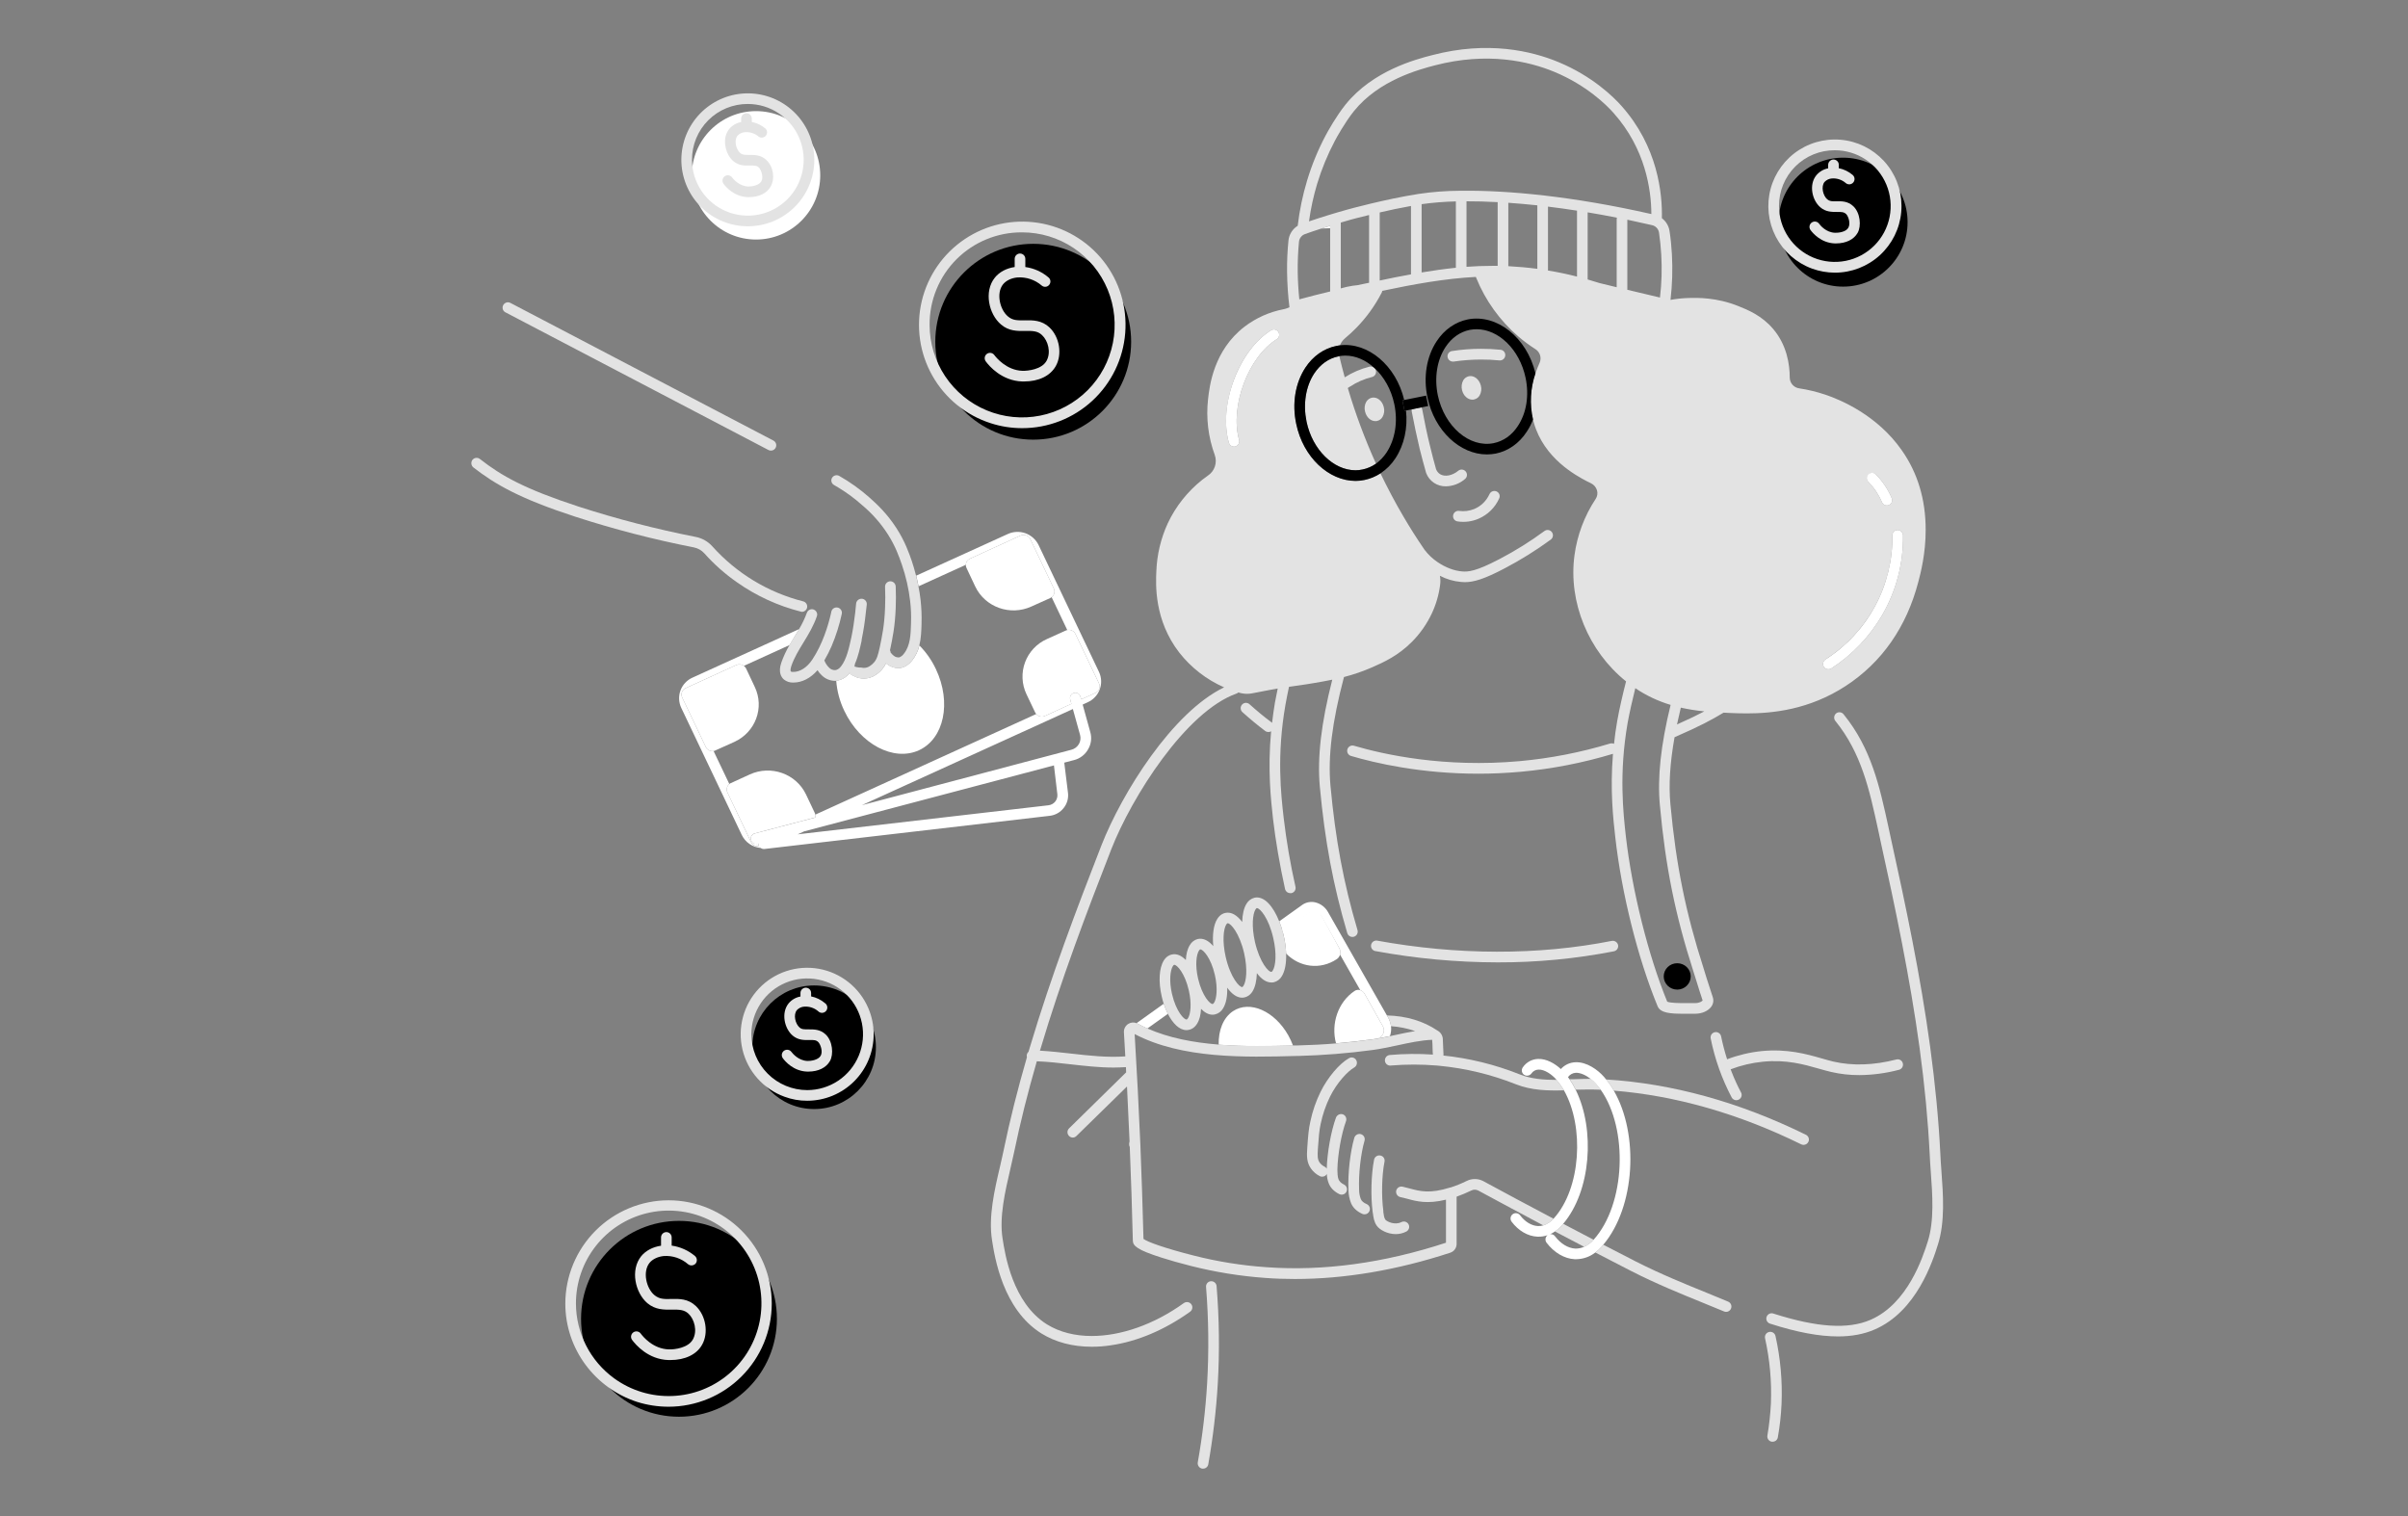 <svg width="270" height="170" viewBox="0 0 270 170" fill="none" xmlns="http://www.w3.org/2000/svg">
<rect x="0" y="0" width="270" height="170" fill="#808080" stroke="none"/>
<g clip-path="url(#clip0_2121_1997)">
<path d="M84.77 26.86C88.747 26.86 91.97 23.636 91.97 19.66C91.97 15.684 88.747 12.46 84.77 12.46C80.794 12.46 77.57 15.684 77.57 19.66C77.57 23.636 80.794 26.86 84.77 26.86Z" fill="white"/>
<path d="M206.66 32.14C210.653 32.14 213.89 28.903 213.89 24.91C213.89 20.917 210.653 17.68 206.66 17.68C202.667 17.68 199.43 20.917 199.43 24.91C199.43 28.903 202.667 32.14 206.66 32.14Z" fill="black"/>
<path d="M115.851 49.3C121.915 49.3 126.831 44.384 126.831 38.32C126.831 32.256 121.915 27.34 115.851 27.34C109.787 27.34 104.871 32.256 104.871 38.32C104.871 44.384 109.787 49.3 115.851 49.3Z" fill="black"/>
<path d="M76.132 158.86C82.196 158.86 87.112 153.944 87.112 147.88C87.112 141.816 82.196 136.9 76.132 136.9C70.068 136.9 65.152 141.816 65.152 147.88C65.152 153.944 70.068 158.86 76.132 158.86Z" fill="black"/>
<path d="M91.282 124.36C95.109 124.36 98.212 121.257 98.212 117.43C98.212 113.603 95.109 110.5 91.282 110.5C87.454 110.5 84.352 113.603 84.352 117.43C84.352 121.257 87.454 124.36 91.282 124.36Z" fill="black"/>
<path d="M128.646 115.33L130.948 113.685C130.769 113.317 130.614 112.939 130.483 112.552L127.43 114.735L127.573 114.794C127.923 114.985 128.28 115.164 128.646 115.33Z" fill="white"/>
<path d="M143.863 104.478L146.737 102.427C146.833 102.354 146.952 102.32 147.071 102.331C147.255 102.239 147.468 102.222 147.664 102.284C147.86 102.347 148.024 102.484 148.121 102.665L150.172 106.327C150.233 106.434 150.271 106.553 150.286 106.676C150.3 106.799 150.29 106.923 150.255 107.042L152.521 111.025C152.724 111.092 152.894 111.232 152.998 111.419L155.05 115.068C155.164 115.267 155.2 115.502 155.152 115.727C155.103 115.951 154.973 116.15 154.787 116.285L154.573 116.428L155.848 116.177C155.973 115.817 156.014 115.434 155.968 115.056C155.917 114.718 155.807 114.391 155.646 114.09L155.503 113.852L148.919 102.296C148.771 102.022 148.567 101.781 148.321 101.59C148.075 101.399 147.791 101.261 147.488 101.186C147.245 101.128 146.993 101.12 146.747 101.163C146.501 101.206 146.266 101.299 146.057 101.437L143.434 103.309C143.59 103.694 143.721 104.089 143.827 104.49L143.863 104.478Z" fill="white"/>
<path d="M138.244 113.388C137.147 114.127 136.61 115.546 136.646 117.144C139.484 117.37 142.37 117.299 144.982 117.24C144.834 116.85 144.659 116.471 144.458 116.106C142.907 113.352 140.128 112.135 138.244 113.388Z" fill="white"/>
<path d="M126.652 127.984C126.588 128.192 126.596 128.415 126.676 128.617V128.485C126.664 128.319 126.652 128.152 126.652 127.984Z" fill="white"/>
<path d="M155.049 115.068L152.998 111.419C152.894 111.232 152.724 111.092 152.521 111.025C152.413 110.991 152.299 110.982 152.188 110.998C152.076 111.015 151.97 111.057 151.877 111.121C150.016 112.373 149.217 114.806 149.802 116.988C151.129 116.877 152.441 116.734 153.737 116.559C154.011 116.523 154.298 116.487 154.572 116.428L154.786 116.284C154.973 116.15 155.103 115.951 155.151 115.727C155.2 115.502 155.163 115.267 155.049 115.068Z" fill="white"/>
<path d="M149.897 107.543C150.072 107.424 150.199 107.246 150.255 107.042C150.289 106.924 150.3 106.799 150.285 106.676C150.271 106.553 150.232 106.435 150.171 106.327L148.075 102.478C147.978 102.296 147.814 102.159 147.618 102.097C147.422 102.034 147.209 102.051 147.025 102.143L146.953 102.191L143.817 104.29H143.781L143.934 104.908C144.09 105.569 144.182 106.244 144.208 106.924C145.723 108.474 148.048 108.784 149.897 107.543Z" fill="white"/>
<path d="M149.146 25.314L148.168 25.625L149.146 25.589V25.314Z" fill="white"/>
<path d="M147.357 41.88C146.403 43.334 146.093 45.314 146.498 47.282C147.166 50.454 149.527 52.732 151.984 52.732C152.245 52.734 152.505 52.706 152.759 52.648C153.308 52.538 153.828 52.315 154.286 51.993C153.039 49.242 151.983 46.409 151.125 43.513C151.202 43.448 151.286 43.392 151.376 43.346C152.133 42.852 152.967 42.489 153.844 42.273C153.921 42.254 153.992 42.219 154.055 42.172C154.117 42.125 154.17 42.066 154.21 41.998C154.25 41.931 154.276 41.856 154.287 41.778C154.298 41.701 154.294 41.621 154.274 41.545C154.253 41.446 154.203 41.355 154.131 41.283L154.071 41.236C154 41.175 153.915 41.133 153.823 41.112C153.732 41.091 153.637 41.093 153.546 41.116C152.567 41.365 151.633 41.768 150.78 42.309C150.565 41.522 150.362 40.735 150.171 39.935L150.076 39.959C148.991 40.174 148.048 40.842 147.357 41.88Z" fill="#E3E3E3"/>
<path d="M166.044 43.24C165.865 42.524 165.269 42.059 164.684 42.19C164.431 42.252 164.213 42.41 164.076 42.631C163.89 42.97 163.838 43.366 163.933 43.74C164.088 44.385 164.577 44.814 165.09 44.814C165.158 44.818 165.227 44.81 165.293 44.79C165.419 44.762 165.538 44.709 165.643 44.633C165.747 44.557 165.835 44.46 165.901 44.349C165.997 44.182 166.058 43.999 166.083 43.808C166.108 43.618 166.094 43.425 166.044 43.24Z" fill="#E3E3E3"/>
<path d="M153.799 44.599C153.551 44.664 153.337 44.822 153.202 45.04C153.106 45.206 153.044 45.39 153.02 45.58C152.995 45.771 153.008 45.964 153.059 46.149C153.214 46.793 153.691 47.222 154.216 47.222C154.284 47.226 154.353 47.218 154.418 47.199C154.543 47.17 154.66 47.116 154.763 47.04C154.865 46.964 154.951 46.868 155.015 46.757C155.111 46.591 155.173 46.407 155.197 46.217C155.222 46.027 155.209 45.833 155.158 45.648C154.991 44.921 154.383 44.468 153.799 44.599Z" fill="#E3E3E3"/>
<path d="M158.293 46.149C158.556 47.532 158.854 48.927 159.176 50.299C159.403 51.193 159.641 52.1 159.892 52.982C159.894 53.008 159.902 53.032 159.915 53.054C160.087 53.497 160.39 53.877 160.785 54.141C161.18 54.406 161.647 54.542 162.122 54.533C162.911 54.516 163.67 54.225 164.268 53.71C164.329 53.66 164.378 53.598 164.415 53.529C164.452 53.459 164.474 53.383 164.481 53.305C164.488 53.227 164.48 53.149 164.457 53.074C164.434 52.999 164.396 52.929 164.345 52.869C164.296 52.809 164.234 52.759 164.165 52.722C164.095 52.686 164.02 52.663 163.942 52.656C163.863 52.649 163.784 52.657 163.709 52.68C163.635 52.703 163.565 52.741 163.505 52.791C162.837 53.34 162.002 53.495 161.477 53.173C161.273 53.042 161.115 52.85 161.024 52.624C160.786 51.766 160.547 50.883 160.345 50.025C160.01 48.677 159.724 47.294 159.474 45.934C159.454 45.843 159.413 45.757 159.355 45.684L158.305 45.898C158.284 45.98 158.279 46.065 158.293 46.149Z" fill="#E3E3E3"/>
<path d="M167.011 55.404C166.674 56.156 166.065 56.753 165.306 57.073C164.766 57.294 164.178 57.368 163.6 57.288C163.443 57.267 163.286 57.31 163.16 57.406C163.035 57.503 162.953 57.644 162.932 57.801C162.921 57.878 162.924 57.958 162.944 58.034C162.964 58.11 162.999 58.181 163.047 58.244C163.094 58.306 163.154 58.358 163.223 58.397C163.292 58.435 163.367 58.46 163.445 58.469C164.233 58.587 165.038 58.484 165.771 58.17C166.805 57.731 167.636 56.918 168.096 55.892C168.13 55.822 168.15 55.746 168.153 55.668C168.158 55.59 168.146 55.512 168.119 55.439C168.093 55.365 168.051 55.298 167.998 55.241C167.945 55.184 167.881 55.138 167.81 55.106C167.664 55.04 167.499 55.035 167.349 55.091C167.2 55.147 167.078 55.259 167.011 55.404Z" fill="#E3E3E3"/>
<path d="M168.24 39.22C167.511 39.144 166.779 39.108 166.046 39.113C164.964 39.111 163.883 39.194 162.814 39.363C162.736 39.373 162.66 39.399 162.593 39.439C162.525 39.479 162.465 39.532 162.419 39.596C162.372 39.66 162.338 39.732 162.32 39.809C162.302 39.886 162.3 39.965 162.314 40.043C162.336 40.182 162.407 40.309 162.514 40.4C162.621 40.492 162.757 40.543 162.897 40.544H162.993C164.004 40.395 165.024 40.319 166.046 40.317C166.739 40.313 167.432 40.345 168.121 40.413C168.2 40.421 168.279 40.413 168.354 40.391C168.43 40.368 168.5 40.331 168.561 40.281C168.622 40.231 168.672 40.17 168.71 40.1C168.747 40.031 168.77 39.954 168.777 39.876C168.787 39.797 168.781 39.718 168.759 39.641C168.737 39.565 168.7 39.494 168.65 39.433C168.599 39.371 168.537 39.321 168.467 39.284C168.396 39.248 168.32 39.226 168.24 39.22Z" fill="#E3E3E3"/>
<path d="M217.683 131.288C217.635 130.62 217.587 129.987 217.563 129.368C217.372 125.54 216.991 121.604 216.418 117.358C215.345 109.439 213.663 101.461 212.017 94.007C211.922 93.59 211.827 93.16 211.743 92.731C210.753 88.2 209.835 83.93 206.71 80.09C206.612 79.967 206.469 79.888 206.313 79.87C206.157 79.853 205.999 79.897 205.876 79.995C205.754 80.097 205.677 80.243 205.662 80.401C205.646 80.559 205.693 80.717 205.792 80.841C208.726 84.454 209.62 88.605 210.574 92.982C210.67 93.411 210.753 93.84 210.849 94.27C212.494 101.688 214.164 109.642 215.238 117.513C215.81 121.735 216.18 125.635 216.37 129.427C216.394 130.059 216.442 130.691 216.49 131.371C216.681 133.959 216.895 136.881 216.156 139.206C215.607 140.936 213.926 146.183 209.728 147.996C207.211 149.081 203.753 148.854 198.876 147.304C198.799 147.272 198.717 147.257 198.634 147.259C198.552 147.261 198.47 147.279 198.396 147.314C198.321 147.35 198.253 147.399 198.199 147.462C198.145 147.524 198.103 147.597 198.079 147.675C198.054 147.754 198.045 147.837 198.054 147.92C198.063 148.002 198.09 148.081 198.13 148.152C198.172 148.224 198.228 148.287 198.294 148.335C198.361 148.385 198.437 148.419 198.517 148.437C201.487 149.391 203.98 149.856 206.091 149.856C207.653 149.856 209.013 149.594 210.193 149.081C214.903 147.054 216.705 141.424 217.289 139.564C218.1 137.024 217.885 133.971 217.683 131.288Z" fill="#E3E3E3"/>
<path d="M178.673 139.028C178.673 139.024 178.674 139.021 178.676 139.019C178.679 139.017 178.682 139.016 178.685 139.016L175.274 137.227L175.107 137.429C174.882 137.68 174.625 137.9 174.344 138.086L177.623 139.803C178.026 139.625 178.384 139.36 178.673 139.028Z" fill="#E3E3E3"/>
<path d="M174.189 136.654C171.554 135.271 168.942 133.863 166.342 132.456C166.05 132.297 165.724 132.211 165.391 132.207C165.058 132.203 164.73 132.28 164.434 132.432C163.852 132.718 163.25 132.962 162.633 133.16H162.597C160.319 133.875 159.222 133.577 158.065 133.267L157.267 133.065C157.19 133.047 157.11 133.045 157.033 133.058C156.955 133.071 156.881 133.099 156.814 133.142C156.748 133.184 156.69 133.239 156.645 133.303C156.6 133.368 156.568 133.441 156.551 133.518C156.519 133.674 156.55 133.837 156.637 133.971C156.724 134.104 156.86 134.199 157.016 134.233L157.756 134.412C158.829 134.71 160.045 135.032 162.132 134.519V139.349C155.144 141.639 148.358 142.557 141.977 142.092C139.224 141.903 136.494 141.465 133.82 140.781C130.529 139.945 128.656 139.254 128.215 138.92C128.12 135.438 128.012 131.908 127.869 128.425C127.69 124.287 127.476 120.089 127.225 115.951C132.532 118.741 139.628 118.563 145.34 118.407H145.555C148.348 118.334 151.135 118.111 153.904 117.739C154.798 117.621 155.728 117.418 156.634 117.227C157.958 116.941 159.317 116.643 160.582 116.595C160.618 116.881 160.618 117.239 160.63 117.573C160.642 117.907 160.642 118.05 160.666 118.252C159.053 118.143 157.434 118.159 155.824 118.3C155.667 118.315 155.523 118.392 155.423 118.512C155.323 118.632 155.273 118.788 155.287 118.944C155.293 119.022 155.314 119.098 155.35 119.167C155.386 119.237 155.435 119.299 155.495 119.349C155.555 119.398 155.625 119.436 155.699 119.459C155.774 119.482 155.853 119.489 155.931 119.481C157.657 119.338 159.392 119.338 161.119 119.481L161.369 119.505C164.319 119.787 167.214 120.485 169.967 121.58C171.685 122.26 173.533 122.319 175.358 122.26C175.117 121.845 174.838 121.453 174.523 121.091C173.092 121.091 171.673 120.984 170.397 120.471C167.623 119.365 164.709 118.65 161.738 118.348H161.858C161.846 118.133 161.834 117.847 161.822 117.549C161.81 117.25 161.798 116.773 161.774 116.44C161.752 116.251 161.684 116.071 161.576 115.915C161.468 115.759 161.323 115.632 161.154 115.545C159.604 114.496 157.66 113.911 155.501 113.864L155.645 114.102C155.806 114.403 155.915 114.73 155.966 115.068C156.889 115.129 157.8 115.313 158.674 115.617C157.898 115.748 157.135 115.903 156.384 116.07L155.847 116.189L154.571 116.44C154.297 116.499 154.01 116.535 153.736 116.571C152.44 116.754 151.129 116.897 149.801 117C148.382 117.12 146.951 117.191 145.519 117.227H144.983C142.371 117.286 139.485 117.358 136.646 117.132C133.808 116.905 131.053 116.392 128.644 115.319C128.279 115.152 127.921 114.973 127.571 114.782L127.428 114.723C127.276 114.663 127.113 114.642 126.952 114.658C126.79 114.675 126.634 114.729 126.498 114.818C126.344 114.918 126.219 115.056 126.135 115.219C126.052 115.383 126.012 115.565 126.021 115.748C126.08 116.655 126.128 117.549 126.176 118.455C124.172 118.598 122.121 118.372 120.142 118.145C118.985 118.014 117.792 117.883 116.599 117.811C116.622 117.726 116.65 117.642 116.683 117.561C118.949 109.94 121.835 102.319 124.601 95.236C126.892 89.38 132.95 79.78 138.662 77.764C138.732 77.736 138.797 77.695 138.853 77.645C139.166 77.744 139.491 77.796 139.819 77.8C140.044 77.8 140.267 77.776 140.487 77.728L142.466 77.347L143.266 77.204C143.146 77.764 143.039 78.301 142.955 78.778C142.824 79.565 142.717 80.328 142.633 81.056C142.612 81.046 142.595 81.029 142.586 81.008C141.727 80.376 140.904 79.684 140.105 78.969C140.048 78.915 139.982 78.874 139.909 78.847C139.835 78.82 139.758 78.808 139.68 78.811C139.603 78.814 139.526 78.833 139.456 78.867C139.385 78.9 139.322 78.947 139.27 79.005C139.217 79.062 139.175 79.13 139.148 79.204C139.121 79.278 139.108 79.357 139.112 79.436C139.115 79.514 139.134 79.591 139.167 79.663C139.201 79.734 139.248 79.799 139.306 79.851C140.129 80.591 140.987 81.306 141.858 81.962C141.961 82.041 142.087 82.082 142.216 82.082C142.325 82.084 142.433 82.055 142.526 81.998C142.121 86.315 142.502 89.666 142.741 91.837C143.027 94.27 143.492 96.989 144.088 99.684C144.118 99.816 144.193 99.935 144.299 100.02C144.405 100.104 144.537 100.15 144.673 100.149H144.804C144.881 100.132 144.953 100.1 145.018 100.055C145.082 100.01 145.138 99.953 145.18 99.886C145.222 99.819 145.25 99.745 145.264 99.668C145.277 99.59 145.275 99.51 145.257 99.433C144.68 96.883 144.239 94.303 143.933 91.706C143.635 89.094 143.134 84.717 144.136 79.005C144.244 78.396 144.386 77.704 144.53 77.013L145.627 76.858C146.188 76.775 146.712 76.703 147.38 76.584C148.048 76.464 148.727 76.357 149.383 76.214C148.131 81.115 147.69 84.944 147.988 88.211C148.561 94.353 149.479 99.255 151.065 104.633C151.101 104.757 151.177 104.866 151.28 104.943C151.383 105.021 151.508 105.063 151.637 105.063L151.804 105.039C151.881 105.017 151.952 104.98 152.014 104.93C152.077 104.88 152.128 104.818 152.165 104.748C152.203 104.679 152.227 104.602 152.234 104.523C152.242 104.443 152.234 104.363 152.21 104.287C150.647 98.993 149.741 94.162 149.181 88.104C148.883 84.848 149.36 80.961 150.695 75.916C151.772 75.638 152.825 75.275 153.844 74.831C155.144 74.258 156.754 73.542 158.328 71.957C159.242 71.032 159.992 69.96 160.546 68.784C161.021 67.77 161.335 66.687 161.476 65.576C161.522 65.239 161.514 64.897 161.452 64.563C162.185 64.948 162.988 65.183 163.814 65.254L164.243 65.278C165.221 65.278 166.39 64.956 168.715 63.727C170.514 62.784 172.24 61.708 173.879 60.508C174.007 60.414 174.093 60.274 174.118 60.117C174.142 59.961 174.104 59.801 174.01 59.673C173.917 59.545 173.777 59.459 173.62 59.434C173.464 59.41 173.303 59.448 173.176 59.542C171.584 60.714 169.906 61.763 168.155 62.678C165.495 64.074 164.636 64.133 163.921 64.074C163.015 63.99 162.109 63.644 161.214 63.048C160.642 62.665 160.138 62.189 159.723 61.641C158.888 60.424 158.101 59.184 157.362 57.919C156.431 56.346 155.585 54.724 154.786 53.078C154.241 53.434 153.634 53.684 152.997 53.817C152.668 53.888 152.332 53.924 151.995 53.925C148.978 53.925 146.116 51.265 145.34 47.532C144.851 45.242 145.233 42.953 146.366 41.224C147.213 39.935 148.453 39.065 149.837 38.791L150.242 38.719C150.367 38.408 150.568 38.134 150.826 37.92C151.272 37.549 151.697 37.154 152.102 36.739C153.229 35.582 154.178 34.264 154.917 32.828C154.951 32.76 154.976 32.688 154.988 32.613C158.554 31.862 162.025 31.23 165.484 31.051C165.49 31.084 165.502 31.117 165.519 31.146C166.547 33.685 168.166 35.942 170.242 37.729C170.852 38.25 171.498 38.728 172.174 39.16C172.42 39.318 172.601 39.559 172.685 39.839C172.768 40.12 172.747 40.42 172.627 40.687C172.472 41.045 172.305 41.438 172.162 41.867C171.591 43.53 171.496 45.318 171.887 47.031C171.923 47.151 171.947 47.27 171.983 47.401C173.128 51.42 176.717 53.316 177.898 53.948L178.387 54.187C178.55 54.265 178.695 54.377 178.812 54.514C178.929 54.652 179.016 54.812 179.067 54.986C179.113 55.149 179.123 55.319 179.096 55.486C179.07 55.653 179.006 55.812 178.912 55.952C177.654 57.853 176.842 60.014 176.539 62.273C175.835 67.52 178.101 73.018 182.323 76.405C181.977 77.752 181.559 79.541 181.333 80.841C181.178 81.736 181.058 82.582 180.975 83.405C180.84 83.346 180.689 83.334 180.545 83.37C177.235 84.373 173.83 85.037 170.385 85.349C161.929 86.112 155.132 84.598 151.816 83.62C151.664 83.576 151.501 83.594 151.363 83.67C151.224 83.745 151.121 83.874 151.077 84.025C151.033 84.177 151.051 84.341 151.127 84.479C151.202 84.618 151.331 84.72 151.483 84.765C154.225 85.576 159.341 86.757 165.781 86.757C167.284 86.757 168.859 86.685 170.492 86.542C174.006 86.223 177.478 85.548 180.856 84.526C180.522 88.617 180.88 91.801 181.118 93.9C181.834 100.245 183.658 107.496 185.864 112.838C186.187 113.601 187.307 113.673 188.75 113.673H190.075C190.838 113.673 191.53 113.363 191.875 112.886C191.991 112.733 192.067 112.554 192.095 112.364C192.125 112.175 192.106 111.981 192.042 111.801C191.804 111.097 191.577 110.37 191.35 109.666C191.231 109.284 191.124 108.915 191.017 108.58C189.013 102.343 187.928 97.013 187.296 90.167C187.093 87.997 187.248 85.552 187.761 82.666C190.659 81.402 191.911 80.722 193.259 79.911L193.951 79.947C194.499 79.971 195.143 79.995 195.859 79.995C198.745 79.995 202.847 79.589 206.938 76.929C211.028 74.27 213.783 70.275 215.095 65.243C215.345 64.3 215.93 62.07 215.918 59.386C215.918 56.023 215.023 53.03 213.247 50.502C210.491 46.542 206.353 44.825 204.695 44.265C203.736 43.941 202.751 43.701 201.75 43.549C201.458 43.512 201.188 43.371 200.992 43.152C200.795 42.933 200.683 42.651 200.677 42.356C200.677 40.854 200.354 38.695 198.816 36.883C197.54 35.38 195.954 34.736 194.905 34.319C192.472 33.341 190.313 33.388 189.395 33.412C188.695 33.43 187.997 33.502 187.307 33.627C187.508 31.921 187.56 30.201 187.463 28.487C187.415 27.628 187.331 26.758 187.2 25.911C187.114 25.336 186.806 24.818 186.341 24.468C186.401 21.701 185.888 16.442 181.798 11.862C180.963 10.92 178.578 8.547 174.738 6.961C171.721 5.708 166.807 4.552 160.582 6.185C158.757 6.651 153.939 7.915 150.874 11.719C149.837 13.007 148.883 14.724 148.62 15.225C147.77 16.832 147.08 18.517 146.557 20.258C146.059 21.909 145.708 23.601 145.508 25.314C145.219 25.493 144.976 25.735 144.796 26.023C144.616 26.31 144.505 26.635 144.47 26.972C144.353 28.141 144.301 29.316 144.315 30.49C144.331 31.806 144.418 33.12 144.577 34.426C144.577 34.438 144.589 34.438 144.589 34.45L144.327 34.557C144.191 34.609 144.052 34.649 143.909 34.676C142.323 34.983 140.829 35.652 139.544 36.632C136.086 39.292 135.621 43.263 135.454 44.766C135.217 46.879 135.475 49.018 136.205 51.015C136.354 51.43 136.36 51.884 136.222 52.303C136.084 52.722 135.809 53.083 135.442 53.328L134.798 53.805C133.159 55.107 131.841 56.767 130.946 58.659C130.166 60.349 129.728 62.177 129.658 64.038C129.587 65.54 129.407 69.535 132.234 73.185C133.562 74.874 135.287 76.21 137.255 77.073C131.459 79.863 125.806 88.903 123.493 94.806C120.714 101.926 117.828 109.57 115.538 117.227L115.323 117.942C115.261 117.996 115.211 118.062 115.177 118.135C115.141 118.209 115.123 118.29 115.121 118.372C115.121 118.432 115.129 118.492 115.144 118.551C114.095 122.176 113.236 125.587 112.544 128.938C112.425 129.534 112.27 130.155 112.127 130.81C111.507 133.446 110.815 136.428 111.233 139.063C111.531 140.971 112.437 146.815 116.767 149.522C118.364 150.512 120.284 151.013 122.419 151.013C123.142 151.015 123.864 150.959 124.578 150.846C127.559 150.417 130.624 149.104 133.439 147.089C133.503 147.044 133.558 146.986 133.6 146.92C133.642 146.853 133.671 146.779 133.684 146.701C133.697 146.624 133.695 146.544 133.678 146.467C133.66 146.391 133.627 146.319 133.582 146.254C133.489 146.127 133.349 146.04 133.193 146.014C133.037 145.987 132.877 146.022 132.747 146.111C129.372 148.544 125.651 149.808 122.407 149.808C120.535 149.808 118.805 149.379 117.398 148.508C113.534 146.099 112.688 140.661 112.414 138.872C112.032 136.463 112.7 133.601 113.284 131.085C113.439 130.417 113.582 129.796 113.713 129.177C114.393 125.897 115.228 122.546 116.254 119.004C117.506 119.052 118.77 119.194 119.998 119.338C121.596 119.517 123.218 119.707 124.864 119.707C125.329 119.707 125.782 119.683 126.247 119.66C126.259 119.851 126.271 120.042 126.271 120.244L119.867 126.529C119.811 126.585 119.767 126.651 119.737 126.723C119.706 126.796 119.69 126.874 119.69 126.952C119.69 127.031 119.706 127.109 119.737 127.182C119.767 127.254 119.811 127.32 119.867 127.376C119.921 127.433 119.985 127.478 120.057 127.509C120.129 127.54 120.206 127.557 120.284 127.557C120.362 127.557 120.44 127.54 120.512 127.509C120.584 127.478 120.648 127.433 120.702 127.376L126.367 121.83C126.47 123.882 126.565 125.932 126.653 127.984C126.653 128.151 126.665 128.318 126.677 128.485V128.616C126.82 132.11 126.939 135.64 127.022 139.123C127.034 139.707 127.535 140.16 130.231 141.019C131.161 141.317 132.329 141.651 133.522 141.949C136.264 142.644 139.061 143.095 141.882 143.297C142.979 143.38 144.076 143.416 145.186 143.416C150.779 143.416 156.622 142.426 162.609 140.47C162.818 140.402 163 140.269 163.128 140.092C163.256 139.914 163.325 139.7 163.325 139.48V134.185C163.885 133.984 164.435 133.753 164.971 133.494C165.095 133.431 165.232 133.399 165.371 133.401C165.511 133.403 165.647 133.439 165.77 133.506C168.179 134.806 170.611 136.117 173.044 137.406C173.488 137.266 173.884 137.005 174.189 136.654ZM174.284 8.058C177.898 9.56 180.128 11.767 180.916 12.661C184.517 16.692 185.149 21.319 185.161 24.003C176.324 21.999 169.037 21.331 163.933 21.391H163.73C162.157 21.395 160.587 21.515 159.031 21.749C155.311 22.333 151.196 23.466 151.16 23.478C149.693 23.883 148.215 24.337 146.772 24.826C146.969 23.397 147.275 21.985 147.69 20.604C148.195 18.942 148.858 17.333 149.669 15.798C149.849 15.452 150.815 13.699 151.804 12.47C154.619 8.964 159.163 7.784 160.88 7.33C166.795 5.792 171.434 6.877 174.284 8.058ZM186.127 33.364L182.466 32.494V24.635L185.221 25.243C185.425 25.285 185.611 25.389 185.754 25.54C185.897 25.692 185.99 25.884 186.02 26.09C186.139 26.901 186.223 27.735 186.27 28.546C186.365 30.154 186.317 31.766 186.127 33.364ZM138.937 49.333C138.977 49.485 138.955 49.646 138.877 49.783C138.799 49.919 138.67 50.019 138.519 50.061C138.47 50.08 138.417 50.088 138.364 50.084C138.235 50.087 138.108 50.045 138.004 49.968C137.901 49.89 137.826 49.78 137.792 49.655C137.219 47.64 137.434 45.064 138.352 42.595C139.27 40.126 140.833 38.051 142.598 36.99C142.73 36.932 142.879 36.925 143.017 36.969C143.155 37.014 143.271 37.106 143.345 37.23C143.42 37.354 143.447 37.501 143.421 37.643C143.395 37.785 143.319 37.913 143.206 38.004C139.998 39.947 137.875 45.553 138.937 49.333ZM151.483 24.623C151.495 24.623 152.305 24.396 153.51 24.11V31.707L152.186 31.981L151.673 32.041C151.222 32.11 150.776 32.21 150.338 32.339V24.957L151.483 24.623ZM154.702 31.456V23.824C155.764 23.573 156.992 23.311 158.209 23.096V30.765C157.052 30.967 155.883 31.206 154.702 31.456ZM159.401 25.291V22.893C160.675 22.718 161.956 22.615 163.241 22.584V30.025C161.965 30.156 160.689 30.335 159.401 30.55V25.291ZM164.434 25.148V22.572C165.507 22.572 166.676 22.595 167.928 22.667V29.811H167.296C166.342 29.811 165.388 29.846 164.434 29.918V25.148ZM181.273 24.575V32.208L179.353 31.742L178.018 31.337V23.812C179.079 23.991 180.176 24.181 181.297 24.408C181.282 24.463 181.274 24.519 181.273 24.575ZM176.825 23.645V31.015C175.744 30.737 174.658 30.51 173.569 30.335V23.168C174.619 23.299 175.704 23.442 176.825 23.621V23.645ZM172.376 23.061V30.144C171.291 30.001 170.206 29.906 169.121 29.846V22.738C170.146 22.81 171.244 22.905 172.376 23.025V23.061ZM210.026 68.355C211.477 65.828 212.223 62.956 212.185 60.042C212.182 59.964 212.194 59.885 212.222 59.811C212.25 59.738 212.293 59.671 212.347 59.614C212.402 59.557 212.468 59.512 212.54 59.481C212.612 59.45 212.69 59.434 212.769 59.434H212.781C212.936 59.438 213.085 59.499 213.196 59.608C213.307 59.717 213.371 59.864 213.377 60.019C213.424 63.151 212.62 66.239 211.052 68.951C209.645 71.371 207.688 73.426 205.339 74.95C205.241 75.015 205.124 75.049 205.006 75.045C204.907 75.044 204.811 75.02 204.724 74.975C204.637 74.929 204.562 74.863 204.505 74.783C204.419 74.648 204.389 74.485 204.423 74.329C204.457 74.173 204.55 74.036 204.683 73.948C206.885 72.536 208.717 70.618 210.026 68.355ZM209.525 53.209C209.582 53.155 209.65 53.112 209.723 53.084C209.797 53.056 209.875 53.042 209.954 53.044C210.032 53.047 210.11 53.064 210.182 53.097C210.254 53.129 210.319 53.175 210.372 53.233C211.109 53.993 211.699 54.882 212.113 55.857C212.144 55.929 212.161 56.006 212.161 56.084C212.162 56.163 212.147 56.24 212.117 56.312C212.086 56.385 212.042 56.45 211.987 56.505C211.931 56.56 211.864 56.603 211.792 56.632C211.72 56.665 211.643 56.681 211.565 56.679C211.448 56.682 211.333 56.649 211.235 56.584C211.138 56.521 211.061 56.429 211.016 56.322C210.663 55.478 210.153 54.709 209.513 54.056C209.458 53.999 209.415 53.933 209.386 53.86C209.356 53.787 209.342 53.709 209.343 53.63C209.344 53.551 209.361 53.474 209.392 53.401C209.423 53.329 209.469 53.264 209.525 53.209ZM145.651 27.091C145.673 26.901 145.749 26.72 145.87 26.571C145.99 26.421 146.149 26.308 146.33 26.245C146.939 26.03 147.559 25.815 148.167 25.625L149.145 25.314V32.685C147.976 32.959 146.819 33.257 145.687 33.567C145.583 32.542 145.523 31.516 145.508 30.49C145.495 29.356 145.543 28.221 145.651 27.091ZM189.884 108.951L190.217 110.012C190.432 110.727 190.671 111.466 190.909 112.182C190.862 112.266 190.564 112.48 190.075 112.48H188.81C188.417 112.48 187.248 112.48 186.938 112.314C184.815 107.149 183.002 99.886 182.299 93.757C182.012 91.145 181.511 86.768 182.501 81.056C182.716 79.863 183.062 78.372 183.36 77.168C184.578 77.989 185.913 78.62 187.319 79.041C186.211 83.573 185.829 87.186 186.115 90.275C186.747 97.215 187.844 102.618 189.884 108.951ZM188.035 81.235C188.166 80.626 188.309 79.995 188.464 79.35C189.334 79.543 190.214 79.683 191.1 79.768C190.313 80.186 189.371 80.638 188.035 81.235Z" fill="#E3E3E3"/>
<path d="M193.774 145.957L191.437 144.991C189.087 144.037 186.165 142.856 183.411 141.449L179.774 139.576L179.559 139.826C179.353 140.055 179.125 140.263 178.879 140.447L182.874 142.51C185.664 143.941 188.61 145.133 190.983 146.099L193.309 147.054C193.38 147.086 193.458 147.103 193.536 147.101C193.674 147.103 193.808 147.056 193.915 146.969C194.022 146.883 194.096 146.762 194.124 146.627C194.153 146.492 194.133 146.351 194.069 146.229C194.005 146.107 193.901 146.011 193.774 145.957Z" fill="#E3E3E3"/>
<path d="M179.272 122.188H179.486C179.319 121.962 179.14 121.735 178.961 121.532C178.783 121.324 178.583 121.137 178.365 120.972C177.709 120.972 177.053 120.996 176.41 121.019H176.004C176.256 121.393 176.483 121.784 176.684 122.188C177.578 122.176 178.437 122.152 179.272 122.188Z" fill="#E3E3E3"/>
<path d="M201.966 128.318C202.049 128.355 202.138 128.374 202.228 128.377C202.34 128.376 202.449 128.344 202.543 128.286C202.638 128.227 202.715 128.143 202.765 128.044C202.8 127.973 202.82 127.897 202.825 127.818C202.83 127.74 202.819 127.662 202.794 127.587C202.768 127.513 202.728 127.444 202.677 127.386C202.624 127.327 202.561 127.279 202.491 127.245C195.025 123.571 187.488 121.496 180.094 121.043C180.418 121.434 180.705 121.852 180.952 122.295C187.893 122.856 194.953 124.871 201.966 128.318Z" fill="#E3E3E3"/>
<path d="M153.25 135.021C152.892 134.866 152.689 134.699 152.581 134.448C152.453 134.109 152.388 133.749 152.391 133.387C152.319 131.694 152.57 129.392 152.999 127.913C153.043 127.761 153.025 127.598 152.949 127.459C152.874 127.321 152.745 127.218 152.593 127.174C152.442 127.132 152.28 127.152 152.142 127.227C152.004 127.303 151.901 127.429 151.854 127.579C151.389 129.177 151.115 131.634 151.198 133.435C151.204 133.95 151.305 134.459 151.497 134.937C151.735 135.462 152.152 135.844 152.761 136.118C152.836 136.15 152.917 136.166 152.999 136.165C153.116 136.168 153.231 136.135 153.328 136.071C153.426 136.007 153.502 135.915 153.547 135.808C153.612 135.664 153.617 135.5 153.561 135.353C153.505 135.205 153.393 135.086 153.25 135.021Z" fill="#E3E3E3"/>
<path d="M155.334 136.762C155.191 136.559 155.155 136.237 155.107 135.903V135.772C154.88 134.09 154.94 131.777 155.239 130.262C155.256 130.186 155.257 130.107 155.243 130.03C155.229 129.953 155.199 129.881 155.155 129.816C155.112 129.751 155.056 129.696 154.99 129.653C154.924 129.611 154.85 129.583 154.774 129.571C154.697 129.555 154.618 129.554 154.541 129.569C154.464 129.584 154.391 129.614 154.325 129.657C154.26 129.7 154.204 129.756 154.16 129.821C154.116 129.886 154.085 129.959 154.07 130.036C153.748 131.657 153.676 134.138 153.914 135.927L153.938 136.046C153.998 136.499 154.058 137 154.38 137.453C154.702 137.906 155.572 138.383 156.491 138.383C156.905 138.387 157.315 138.289 157.683 138.097C157.753 138.061 157.815 138.012 157.865 137.952C157.916 137.892 157.954 137.823 157.978 137.748C158.002 137.674 158.011 137.594 158.004 137.516C157.997 137.438 157.976 137.362 157.94 137.293C157.904 137.223 157.854 137.161 157.794 137.11C157.735 137.06 157.665 137.021 157.59 136.997C157.516 136.974 157.437 136.965 157.358 136.972C157.28 136.978 157.204 137 157.135 137.036C156.383 137.417 155.489 136.964 155.334 136.762Z" fill="#E3E3E3"/>
<path d="M150.695 132.826C150.361 132.659 150.17 132.468 150.075 132.217C149.98 131.967 149.956 131.49 149.956 131.144C149.992 129.451 150.397 127.173 150.922 125.718C150.976 125.571 150.97 125.408 150.906 125.265C150.841 125.122 150.722 125.011 150.576 124.955C150.425 124.904 150.262 124.912 150.117 124.979C149.973 125.045 149.86 125.165 149.801 125.312C149.24 126.851 148.811 129.248 148.763 131.049C148.712 130.948 148.628 130.868 148.525 130.822C148.304 130.714 148.112 130.554 147.964 130.357C147.726 130.011 147.714 129.641 147.773 128.771C147.869 127.435 147.917 126.767 148.084 126.016C148.304 124.958 148.657 123.932 149.133 122.963C149.908 121.401 151.113 120.113 151.852 119.695C151.988 119.614 152.087 119.482 152.127 119.327C152.167 119.174 152.146 119.011 152.067 118.873C152.029 118.804 151.977 118.744 151.915 118.696C151.853 118.649 151.783 118.613 151.707 118.594C151.631 118.574 151.552 118.569 151.475 118.58C151.397 118.591 151.323 118.618 151.256 118.658C150.17 119.266 148.859 120.828 148.072 122.426C147.554 123.48 147.17 124.594 146.927 125.742C146.736 126.589 146.677 127.292 146.581 128.687C146.509 129.629 146.509 130.345 146.998 131.037C147.253 131.397 147.593 131.688 147.988 131.884C148.069 131.926 148.159 131.947 148.25 131.943C148.357 131.944 148.46 131.916 148.553 131.864C148.645 131.812 148.721 131.736 148.775 131.645C148.782 131.983 148.847 132.318 148.966 132.635C149.157 133.172 149.551 133.577 150.147 133.887C150.232 133.931 150.325 133.956 150.421 133.958C150.557 133.962 150.691 133.919 150.799 133.835C150.907 133.753 150.983 133.635 151.015 133.503C151.048 133.37 151.033 133.231 150.975 133.108C150.917 132.985 150.818 132.885 150.695 132.826Z" fill="#E3E3E3"/>
<path d="M133.034 115.51C133.131 115.51 133.227 115.498 133.32 115.474C133.571 115.426 133.929 115.26 134.215 114.807C134.501 114.354 134.632 113.805 134.668 113.125C135.062 113.53 135.503 113.781 135.956 113.781C136.053 113.781 136.149 113.769 136.242 113.745C136.428 113.7 136.604 113.617 136.757 113.502C136.911 113.387 137.04 113.243 137.136 113.077C137.471 112.54 137.637 111.718 137.602 110.752C138.091 111.432 138.663 111.873 139.271 111.873C139.364 111.873 139.456 111.861 139.546 111.837C139.796 111.789 140.154 111.622 140.44 111.169C140.726 110.716 140.905 109.977 140.929 109.118C141.406 109.762 141.966 110.167 142.551 110.167C142.643 110.171 142.735 110.163 142.826 110.143C143.012 110.098 143.187 110.015 143.34 109.9C143.494 109.786 143.623 109.641 143.72 109.476C144.078 108.903 144.245 108.009 144.209 106.935C144.182 106.257 144.09 105.582 143.934 104.92L143.827 104.491C143.721 104.089 143.589 103.695 143.433 103.31C142.778 101.664 141.764 100.424 140.667 100.662C140.481 100.708 140.306 100.791 140.152 100.906C139.998 101.02 139.869 101.165 139.772 101.33C139.462 101.819 139.307 102.535 139.283 103.381C138.723 102.642 138.067 102.213 137.387 102.368C137.136 102.415 136.779 102.583 136.493 103.036C136.075 103.692 135.92 104.801 136.04 106.089C135.527 105.492 134.942 105.159 134.31 105.289C134.123 105.336 133.946 105.42 133.792 105.537C133.638 105.654 133.51 105.801 133.416 105.969C133.154 106.375 132.998 106.959 132.963 107.651C132.486 107.162 131.949 106.9 131.388 107.031C131.138 107.079 130.78 107.245 130.494 107.698C129.969 108.534 129.874 110.072 130.256 111.718C130.315 112.004 130.398 112.278 130.482 112.552C130.613 112.939 130.769 113.318 130.947 113.685C131.496 114.747 132.223 115.51 133.034 115.51ZM131.412 111.456C131.066 109.953 131.222 108.784 131.508 108.331C131.567 108.235 131.615 108.199 131.651 108.187H131.675C131.973 108.187 132.855 109.118 133.296 111.05C133.643 112.552 133.487 113.721 133.213 114.162C133.142 114.27 133.094 114.306 133.058 114.318C132.795 114.377 131.877 113.447 131.412 111.456ZM134.43 106.602C134.489 106.506 134.537 106.47 134.573 106.458H134.597C134.895 106.458 135.777 107.389 136.218 109.321C136.564 110.823 136.409 111.992 136.135 112.433C136.064 112.528 136.016 112.576 135.98 112.576C135.717 112.648 134.799 111.718 134.334 109.726C133.988 108.223 134.144 107.055 134.43 106.602ZM137.435 107.317C137.03 105.528 137.184 104.169 137.495 103.668C137.531 103.611 137.58 103.561 137.637 103.525H137.661C137.996 103.525 138.973 104.622 139.498 106.876C139.904 108.676 139.748 110.036 139.427 110.537C139.396 110.595 139.35 110.644 139.295 110.68C138.997 110.74 137.972 109.642 137.435 107.317ZM140.774 101.974C140.834 101.879 140.894 101.831 140.917 101.831H140.941C141.275 101.831 142.253 102.928 142.766 105.183C143.183 106.971 143.028 108.331 142.706 108.832C142.646 108.927 142.599 108.975 142.575 108.975C142.265 109.047 141.251 107.949 140.714 105.624C140.309 103.835 140.464 102.475 140.774 101.974Z" fill="#E3E3E3"/>
<path d="M188.062 110.966C188.898 110.966 189.576 110.303 189.576 109.487C189.576 108.67 188.898 108.008 188.062 108.008C187.225 108.008 186.547 108.67 186.547 109.487C186.547 110.303 187.225 110.966 188.062 110.966Z" fill="black"/>
<path d="M180.725 105.504C172.484 107.138 163.373 107.114 154.381 105.469C154.232 105.454 154.083 105.496 153.964 105.586C153.845 105.676 153.763 105.807 153.736 105.954C153.709 106.101 153.739 106.253 153.818 106.379C153.898 106.506 154.022 106.598 154.166 106.637C158.709 107.478 163.32 107.905 167.94 107.913C172.308 107.923 176.665 107.508 180.951 106.673C181.029 106.658 181.104 106.629 181.17 106.586C181.236 106.543 181.293 106.486 181.338 106.421C181.382 106.355 181.413 106.282 181.428 106.204C181.444 106.127 181.444 106.047 181.428 105.969C181.394 105.816 181.302 105.682 181.17 105.595C181.039 105.508 180.879 105.476 180.725 105.504Z" fill="#E3E3E3"/>
<path d="M179.556 139.827L179.77 139.576C183.36 135.319 183.79 127.197 180.951 122.296C180.704 121.853 180.416 121.434 180.092 121.044C180.02 120.943 179.94 120.847 179.854 120.757C179.162 119.958 177.898 119.052 176.646 119.112C176.336 119.122 176.032 119.196 175.751 119.326C175.471 119.458 175.219 119.644 175.012 119.875C174.356 119.267 173.402 118.694 172.436 118.742C172.103 118.756 171.778 118.847 171.485 119.008C171.194 119.17 170.943 119.397 170.755 119.672C170.708 119.735 170.674 119.806 170.654 119.882C170.635 119.958 170.63 120.037 170.641 120.114C170.653 120.192 170.678 120.267 170.719 120.334C170.758 120.401 170.811 120.46 170.874 120.507C171.003 120.598 171.162 120.634 171.318 120.61C171.473 120.586 171.614 120.502 171.709 120.376C171.796 120.245 171.912 120.137 172.049 120.06C172.186 119.983 172.339 119.94 172.496 119.935C173.176 119.899 173.998 120.483 174.475 121.02L174.523 121.092C174.838 121.454 175.117 121.845 175.358 122.26C177.671 126.327 177.266 133.267 174.225 136.619L174.189 136.654C173.884 137.006 173.488 137.266 173.044 137.406C172.843 137.466 172.633 137.49 172.424 137.478C171.721 137.442 170.993 137.001 170.444 136.273C170.398 136.21 170.339 136.158 170.271 136.117C170.204 136.078 170.129 136.051 170.052 136.041C169.974 136.029 169.895 136.033 169.819 136.053C169.744 136.072 169.672 136.107 169.61 136.154C169.547 136.201 169.494 136.26 169.454 136.327C169.414 136.395 169.388 136.469 169.377 136.546C169.366 136.624 169.37 136.703 169.39 136.779C169.409 136.855 169.444 136.926 169.49 136.989C170.254 138.002 171.303 138.622 172.376 138.67H172.52C172.861 138.675 173.2 138.618 173.521 138.503C173.398 138.6 173.316 138.741 173.294 138.897C173.272 139.052 173.31 139.21 173.402 139.338C174.249 140.459 175.406 141.139 176.563 141.198H176.729C177.508 141.189 178.262 140.925 178.876 140.447C179.122 140.263 179.35 140.055 179.556 139.827ZM176.622 140.006C175.811 139.958 174.988 139.457 174.356 138.622C174.294 138.538 174.21 138.472 174.113 138.432C174.017 138.393 173.911 138.38 173.807 138.396C173.997 138.311 174.176 138.207 174.344 138.086C174.626 137.901 174.883 137.68 175.108 137.43L175.274 137.227C178.387 133.566 178.888 126.685 176.681 122.212C176.481 121.809 176.254 121.418 176.002 121.044L175.811 120.781C175.912 120.639 176.044 120.52 176.196 120.436C176.349 120.351 176.519 120.302 176.693 120.292C177.23 120.28 177.85 120.579 178.363 120.984C178.582 121.149 178.781 121.337 178.96 121.545C179.138 121.747 179.317 121.974 179.484 122.2C182.585 126.589 182.275 135.033 178.685 139.016C178.682 139.016 178.679 139.017 178.677 139.02C178.675 139.021 178.673 139.024 178.673 139.028C178.385 139.36 178.027 139.625 177.624 139.803C177.31 139.947 176.967 140.016 176.622 140.006Z" fill="white"/>
<path d="M111.101 47.461C112.234 47.826 113.417 48.011 114.607 48.01C117.524 48.014 120.335 46.916 122.479 44.938C124.622 42.959 125.939 40.243 126.167 37.335C126.395 34.427 125.518 31.54 123.709 29.251C121.901 26.962 119.295 25.44 116.413 24.989C113.531 24.538 110.585 25.191 108.164 26.819C105.743 28.446 104.025 30.927 103.354 33.766C102.683 36.605 103.108 39.592 104.544 42.131C105.98 44.67 108.322 46.574 111.101 47.461ZM114.607 26.054C116.659 26.054 118.665 26.663 120.371 27.803C122.078 28.943 123.407 30.563 124.193 32.459C124.978 34.355 125.183 36.441 124.783 38.454C124.383 40.466 123.395 42.315 121.944 43.766C120.493 45.217 118.644 46.205 116.632 46.606C114.619 47.006 112.532 46.801 110.636 46.015C108.741 45.23 107.12 43.9 105.98 42.194C104.84 40.488 104.232 38.482 104.232 36.43C104.222 35.065 104.484 33.711 105.002 32.448C105.52 31.185 106.284 30.037 107.249 29.072C108.215 28.107 109.363 27.343 110.626 26.825C111.889 26.306 113.242 26.045 114.607 26.054Z" fill="#E3E3E3"/>
<path d="M114.966 29.024C114.966 28.866 114.903 28.714 114.791 28.602C114.679 28.491 114.528 28.428 114.369 28.428C114.211 28.428 114.06 28.491 113.948 28.602C113.836 28.714 113.773 28.866 113.773 29.024V29.942C112.855 30.073 112.056 30.503 111.555 31.123C110.291 32.685 110.875 35.237 112.235 36.382C113.117 37.146 114.095 37.122 114.954 37.11C115.813 37.098 116.349 37.11 116.838 37.575C117.518 38.207 117.876 39.519 117.339 40.473C116.802 41.427 115.264 41.594 114.656 41.582C112.843 41.522 111.698 40.091 111.483 39.805C111.388 39.678 111.247 39.595 111.091 39.572C110.934 39.55 110.775 39.591 110.649 39.686C110.522 39.781 110.439 39.922 110.416 40.078C110.394 40.235 110.434 40.394 110.529 40.521C110.899 41.033 112.318 42.703 114.62 42.775H114.811C116.469 42.775 117.756 42.154 118.377 41.057C119.128 39.733 118.806 37.778 117.661 36.704C116.79 35.893 115.801 35.905 114.93 35.917C114.06 35.929 113.547 35.941 113.01 35.476C112.104 34.713 111.674 32.864 112.473 31.874C112.819 31.457 113.404 31.171 114.072 31.111C115.066 31.041 116.047 31.367 116.802 32.017C116.862 32.069 116.93 32.107 117.004 32.132C117.079 32.156 117.157 32.165 117.235 32.158C117.313 32.151 117.388 32.129 117.457 32.093C117.526 32.056 117.588 32.006 117.637 31.946C117.688 31.887 117.727 31.818 117.751 31.744C117.775 31.669 117.784 31.591 117.778 31.513C117.771 31.436 117.749 31.36 117.712 31.291C117.676 31.222 117.626 31.161 117.565 31.111C116.829 30.48 115.927 30.075 114.966 29.942V29.024Z" fill="#E3E3E3"/>
<path d="M86.535 146.171C86.535 143.102 85.316 140.158 83.147 137.987C80.978 135.815 78.036 134.594 74.967 134.591C71.897 134.597 68.956 135.819 66.785 137.989C64.615 140.159 63.393 143.101 63.387 146.171C63.387 151.322 66.785 155.699 71.449 157.202C72.587 157.558 73.774 157.739 74.967 157.739C78.034 157.736 80.974 156.516 83.143 154.347C85.312 152.178 86.532 149.238 86.535 146.171ZM64.579 146.171C64.574 143.833 65.355 141.562 66.799 139.724C68.242 137.885 70.262 136.586 72.534 136.037C74.806 135.488 77.196 135.719 79.32 136.696C81.444 137.671 83.177 139.334 84.24 141.416C85.303 143.497 85.634 145.876 85.179 148.169C84.724 150.461 83.51 152.534 81.734 154.052C79.956 155.57 77.72 156.445 75.384 156.536C73.049 156.628 70.751 155.93 68.861 154.555C67.538 153.592 66.461 152.332 65.717 150.875C64.973 149.418 64.583 147.806 64.579 146.171Z" fill="#E3E3E3"/>
<path d="M75.312 138.754C75.312 138.595 75.249 138.443 75.138 138.332C75.026 138.22 74.874 138.157 74.716 138.157C74.558 138.157 74.406 138.22 74.294 138.332C74.183 138.443 74.12 138.595 74.12 138.754V139.684C73.213 139.815 72.414 140.232 71.901 140.852C70.637 142.415 71.234 144.967 72.581 146.123C73.476 146.875 74.442 146.863 75.3 146.851C76.159 146.839 76.708 146.851 77.197 147.304C77.865 147.936 78.222 149.248 77.686 150.202C77.149 151.156 75.61 151.335 75.002 151.311C73.201 151.264 72.057 149.833 71.842 149.534C71.747 149.406 71.605 149.321 71.448 149.297C71.29 149.274 71.129 149.314 71.001 149.409C70.873 149.504 70.788 149.646 70.764 149.804C70.741 149.961 70.781 150.122 70.876 150.25C71.258 150.763 72.665 152.444 74.966 152.504H75.169C76.815 152.504 78.115 151.884 78.723 150.787C79.474 149.463 79.152 147.507 78.008 146.434C77.149 145.622 76.159 145.634 75.288 145.658C74.418 145.682 73.905 145.67 73.356 145.205C72.462 144.442 72.033 142.594 72.832 141.604C73.178 141.186 73.75 140.912 74.43 140.84C74.921 140.807 75.414 140.871 75.881 141.029C76.347 141.187 76.778 141.434 77.149 141.758C77.273 141.857 77.429 141.904 77.586 141.891C77.744 141.877 77.89 141.805 77.996 141.687C78.097 141.565 78.146 141.407 78.132 141.249C78.119 141.091 78.044 140.944 77.924 140.84C77.18 140.213 76.275 139.809 75.312 139.672V138.754Z" fill="#E3E3E3"/>
<path d="M203.182 30.121C204 30.417 204.863 30.571 205.734 30.574C207.601 30.576 209.402 29.878 210.78 28.619C212.158 27.359 213.014 25.628 213.179 23.768C213.344 21.908 212.806 20.053 211.672 18.571C210.536 17.088 208.887 16.084 207.049 15.758C205.21 15.431 203.315 15.806 201.739 16.807C200.163 17.808 199.019 19.364 198.534 21.167C198.049 22.971 198.257 24.89 199.117 26.548C199.978 28.205 201.428 29.48 203.182 30.121ZM205.734 16.847C206.972 16.847 208.183 17.214 209.212 17.902C210.242 18.59 211.045 19.568 211.518 20.712C211.992 21.856 212.116 23.115 211.874 24.33C211.633 25.544 211.037 26.66 210.161 27.535C209.285 28.411 208.17 29.007 206.955 29.249C205.741 29.491 204.482 29.366 203.338 28.893C202.193 28.419 201.216 27.616 200.528 26.587C199.84 25.557 199.472 24.346 199.472 23.108C199.468 22.285 199.627 21.468 199.94 20.707C200.252 19.945 200.714 19.253 201.296 18.67C201.878 18.088 202.57 17.627 203.332 17.314C204.094 17.001 204.91 16.842 205.734 16.847Z" fill="#E3E3E3"/>
<path d="M203.661 19.65C202.79 20.723 203.184 22.464 204.114 23.251C204.722 23.776 205.414 23.764 205.951 23.764C206.488 23.764 206.738 23.764 206.989 23.991C207.239 24.217 207.525 25.028 207.251 25.529C206.977 26.03 206.106 26.114 205.772 26.102C204.746 26.078 204.091 25.255 203.971 25.088C203.878 24.96 203.737 24.874 203.581 24.849C203.425 24.825 203.264 24.863 203.136 24.957C203.008 25.05 202.922 25.191 202.898 25.347C202.873 25.504 202.912 25.663 203.005 25.792C203.255 26.137 204.197 27.247 205.736 27.294H205.867C206.977 27.294 207.859 26.865 208.288 26.114C208.718 25.362 208.598 23.872 207.799 23.12C207.191 22.548 206.5 22.56 205.939 22.572C205.378 22.584 205.152 22.572 204.877 22.345C204.4 21.928 204.162 20.914 204.58 20.401C204.801 20.167 205.104 20.026 205.426 20.008C205.988 19.973 206.541 20.161 206.965 20.532C207.085 20.633 207.241 20.681 207.397 20.668C207.553 20.654 207.698 20.58 207.799 20.461C207.851 20.401 207.89 20.331 207.914 20.256C207.938 20.18 207.947 20.101 207.941 20.022C207.934 19.944 207.912 19.867 207.875 19.797C207.839 19.727 207.788 19.665 207.728 19.614C207.283 19.235 206.75 18.977 206.177 18.863V18.481C206.18 18.372 206.151 18.264 206.094 18.171C206.039 18.085 205.963 18.013 205.874 17.963C205.784 17.913 205.684 17.886 205.581 17.885C205.424 17.888 205.274 17.952 205.163 18.063C205.052 18.174 204.988 18.324 204.985 18.481V18.875C204.468 18.974 204.001 19.248 203.661 19.65Z" fill="#E3E3E3"/>
<path d="M82.398 25.231C82.877 25.327 83.365 25.375 83.853 25.374C85.767 25.374 87.607 24.637 88.993 23.318C90.378 21.998 91.203 20.196 91.297 18.285C91.39 16.374 90.745 14.5 89.495 13.051C88.245 11.602 86.486 10.69 84.582 10.503C82.677 10.315 80.774 10.867 79.266 12.045C77.757 13.222 76.76 14.935 76.479 16.828C76.198 18.72 76.657 20.649 77.758 22.213C78.86 23.777 80.522 24.858 82.398 25.231ZM83.853 11.659C85.092 11.659 86.302 12.027 87.332 12.715C88.362 13.403 89.164 14.38 89.638 15.524C90.112 16.669 90.236 17.927 89.994 19.142C89.753 20.357 89.156 21.472 88.281 22.348C87.405 23.223 86.289 23.82 85.075 24.061C83.86 24.303 82.602 24.179 81.457 23.705C80.313 23.231 79.336 22.429 78.648 21.399C77.96 20.369 77.592 19.159 77.592 17.921C77.588 17.097 77.746 16.281 78.059 15.519C78.372 14.757 78.833 14.065 79.416 13.483C79.998 12.9 80.69 12.439 81.452 12.126C82.214 11.813 83.03 11.655 83.853 11.659Z" fill="#E3E3E3"/>
<path d="M82.219 18.064C82.84 18.588 83.519 18.576 84.068 18.564C84.617 18.552 84.855 18.564 85.094 18.791C85.332 19.018 85.642 19.84 85.368 20.329C85.094 20.818 84.223 20.926 83.889 20.914C82.864 20.878 82.208 20.055 82.088 19.9C81.995 19.772 81.855 19.686 81.698 19.662C81.542 19.637 81.382 19.676 81.254 19.769C81.126 19.862 81.04 20.003 81.015 20.159C80.99 20.316 81.029 20.476 81.122 20.604C81.373 20.95 82.315 22.059 83.853 22.106H83.984C85.094 22.106 85.976 21.677 86.406 20.926C86.93 19.995 86.716 18.672 85.916 17.932C85.308 17.36 84.605 17.372 84.056 17.372C83.507 17.372 83.257 17.372 82.995 17.157C82.518 16.74 82.279 15.726 82.697 15.213C82.917 14.977 83.221 14.836 83.543 14.82C84.104 14.78 84.657 14.965 85.082 15.332C85.204 15.414 85.351 15.447 85.496 15.426C85.641 15.405 85.773 15.332 85.868 15.22C85.962 15.108 86.012 14.965 86.008 14.819C86.004 14.672 85.946 14.533 85.845 14.426C85.401 14.048 84.867 13.789 84.295 13.675V13.293C84.297 13.253 84.293 13.213 84.283 13.174C84.253 13.029 84.171 12.9 84.052 12.812C83.933 12.725 83.785 12.684 83.638 12.699C83.491 12.714 83.355 12.783 83.256 12.893C83.157 13.003 83.102 13.145 83.102 13.293V13.687C82.58 13.781 82.107 14.055 81.766 14.462C81.648 14.606 81.552 14.767 81.48 14.939C81.027 15.988 81.432 17.384 82.219 18.064Z" fill="#E3E3E3"/>
<path d="M97.961 115.975C97.963 114.962 97.756 113.959 97.353 113.029C96.865 111.894 96.103 110.898 95.135 110.131C94.167 109.363 93.023 108.848 91.807 108.632C90.591 108.416 89.34 108.506 88.166 108.894C86.993 109.281 85.935 109.954 85.087 110.852C84.238 111.75 83.626 112.845 83.306 114.038C82.985 115.231 82.967 116.485 83.251 117.688C83.536 118.89 84.114 120.002 84.936 120.926C85.757 121.849 86.794 122.553 87.955 122.975C88.772 123.279 89.636 123.433 90.507 123.428C92.484 123.428 94.38 122.644 95.778 121.246C97.176 119.848 97.961 117.952 97.961 115.975ZM84.246 115.975C84.246 114.737 84.614 113.526 85.302 112.496C85.99 111.467 86.967 110.665 88.112 110.191C89.255 109.717 90.514 109.592 91.729 109.834C92.944 110.076 94.059 110.672 94.935 111.548C95.81 112.423 96.407 113.539 96.648 114.754C96.89 115.968 96.766 117.227 96.292 118.371C95.818 119.515 95.016 120.493 93.986 121.181C92.956 121.869 91.746 122.236 90.507 122.236C88.848 122.233 87.257 121.572 86.084 120.399C84.91 119.225 84.25 117.635 84.246 115.975Z" fill="#E3E3E3"/>
<path d="M88.419 112.516C87.56 113.589 87.954 115.33 88.872 116.117C89.492 116.642 90.172 116.63 90.72 116.618C91.269 116.606 91.507 116.618 91.746 116.845C91.984 117.071 92.295 117.895 92.02 118.384C91.746 118.873 90.875 118.98 90.541 118.968C89.516 118.932 88.86 118.109 88.741 117.954C88.695 117.89 88.636 117.837 88.569 117.796C88.502 117.755 88.428 117.728 88.35 117.716C88.273 117.703 88.194 117.707 88.118 117.725C88.041 117.743 87.969 117.777 87.906 117.823C87.842 117.869 87.789 117.928 87.748 117.994C87.707 118.061 87.68 118.136 87.667 118.213C87.655 118.291 87.658 118.37 87.677 118.446C87.695 118.522 87.728 118.594 87.775 118.658C88.025 119.003 88.967 120.113 90.506 120.16H90.637C91.746 120.16 92.629 119.731 93.058 118.98C93.487 118.228 93.368 116.726 92.569 115.987C91.961 115.414 91.257 115.426 90.708 115.426C90.16 115.426 89.909 115.438 89.647 115.211C89.17 114.794 88.931 113.78 89.349 113.267C89.569 113.031 89.873 112.889 90.196 112.874C90.755 112.84 91.307 113.023 91.734 113.387C91.792 113.447 91.862 113.495 91.939 113.528C92.017 113.56 92.1 113.575 92.184 113.573C92.268 113.57 92.351 113.55 92.427 113.514C92.502 113.477 92.569 113.425 92.623 113.361C92.677 113.297 92.717 113.222 92.741 113.141C92.764 113.06 92.769 112.975 92.758 112.892C92.746 112.809 92.716 112.729 92.671 112.658C92.627 112.588 92.567 112.526 92.497 112.48C92.053 112.102 91.519 111.843 90.947 111.729V111.347C90.946 111.238 90.918 111.131 90.864 111.037C90.81 110.949 90.735 110.876 90.645 110.827C90.555 110.776 90.454 110.75 90.351 110.751C90.192 110.751 90.041 110.814 89.929 110.926C89.817 111.037 89.754 111.189 89.754 111.347V111.741C89.232 111.835 88.759 112.109 88.419 112.516Z" fill="#E3E3E3"/>
<path d="M197.662 119.052C200.297 118.79 202.253 119.35 203.971 119.839C204.436 119.97 204.877 120.101 205.306 120.197C206.346 120.438 207.411 120.558 208.478 120.554C209.98 120.542 211.475 120.342 212.927 119.958C213.003 119.939 213.074 119.905 213.137 119.857C213.2 119.81 213.253 119.751 213.292 119.684C213.332 119.616 213.359 119.541 213.37 119.464C213.38 119.386 213.376 119.307 213.356 119.231C213.338 119.155 213.305 119.084 213.259 119.021C213.213 118.958 213.155 118.906 213.088 118.866C213.022 118.826 212.948 118.799 212.871 118.789C212.794 118.777 212.716 118.782 212.641 118.801C210.088 119.458 207.703 119.529 205.58 119.04C205.175 118.945 204.758 118.825 204.304 118.694C202.563 118.193 200.405 117.585 197.542 117.859C196.212 117.995 194.905 118.304 193.655 118.778C193.381 117.924 193.154 117.056 192.975 116.178C192.937 116.03 192.845 115.903 192.716 115.822C192.587 115.741 192.433 115.711 192.284 115.741C192.134 115.769 192.002 115.854 191.913 115.978C191.824 116.101 191.786 116.254 191.806 116.404C192.268 118.725 193.063 120.967 194.167 123.059C194.218 123.154 194.294 123.233 194.386 123.288C194.479 123.343 194.585 123.371 194.692 123.369C194.788 123.37 194.883 123.345 194.966 123.298C195.036 123.262 195.098 123.214 195.148 123.154C195.199 123.094 195.237 123.025 195.26 122.951C195.284 122.876 195.292 122.798 195.284 122.72C195.277 122.642 195.254 122.567 195.217 122.498C194.821 121.757 194.471 120.992 194.167 120.209C194.123 120.107 194.083 120.004 194.048 119.899H194.06C195.218 119.46 196.429 119.175 197.662 119.052Z" fill="#E3E3E3"/>
<path d="M146.368 41.223C145.234 42.953 144.853 45.242 145.342 47.532C146.117 51.265 148.979 53.924 151.996 53.924C152.333 53.924 152.669 53.888 152.998 53.817C153.635 53.684 154.242 53.434 154.787 53.078C155.458 52.635 156.031 52.059 156.469 51.384C157.447 49.894 157.864 47.985 157.649 46.029L157.483 46.065L157.244 44.897L157.447 44.849C156.54 40.997 153.404 38.349 150.244 38.719L149.838 38.791C148.454 39.065 147.214 39.935 146.368 41.223ZM150.172 39.935C150.397 39.898 150.624 39.878 150.851 39.876C152.008 39.876 153.13 40.377 154.072 41.235L154.131 41.283C155.168 42.249 155.992 43.656 156.337 45.314C156.755 47.294 156.433 49.261 155.479 50.728C155.158 51.215 154.754 51.643 154.286 51.992C153.828 52.314 153.308 52.538 152.759 52.648C152.505 52.706 152.245 52.733 151.985 52.732C149.528 52.732 147.166 50.454 146.498 47.282C146.093 45.314 146.403 43.334 147.357 41.879C148.049 40.842 148.991 40.174 150.076 39.959L150.172 39.935Z" fill="black"/>
<path d="M172.165 41.867C171.211 37.86 167.848 35.165 164.556 35.821C163.173 36.107 161.932 36.966 161.086 38.266C159.953 39.983 159.571 42.285 160.06 44.575C160.835 48.295 163.697 50.955 166.715 50.955C167.051 50.953 167.386 50.921 167.717 50.859C169.112 50.573 170.34 49.715 171.187 48.415C171.475 47.983 171.712 47.519 171.89 47.031C171.499 45.318 171.594 43.529 172.165 41.867ZM170.197 47.759C169.517 48.808 168.575 49.464 167.478 49.691C164.771 50.239 161.956 47.83 161.217 44.324C160.811 42.344 161.122 40.377 162.076 38.922C162.767 37.872 163.709 37.216 164.795 36.99C165.05 36.943 165.31 36.919 165.57 36.918C168.026 36.918 170.388 39.184 171.056 42.356C171.473 44.336 171.163 46.304 170.197 47.759Z" fill="black"/>
<path d="M157.481 46.066L157.648 46.03L158.304 45.899L159.353 45.684L160.14 45.529L159.902 44.36L157.445 44.849L157.242 44.897L157.481 46.066Z" fill="black"/>
<path d="M204.684 73.948C204.551 74.036 204.457 74.173 204.424 74.329C204.39 74.485 204.42 74.648 204.505 74.783C204.562 74.863 204.637 74.929 204.724 74.975C204.811 75.02 204.908 75.044 205.006 75.045C205.125 75.049 205.242 75.015 205.341 74.95C207.689 73.426 209.646 71.371 211.053 68.951C212.622 66.239 213.425 63.152 213.378 60.019C213.372 59.864 213.307 59.717 213.196 59.608C213.085 59.499 212.937 59.438 212.782 59.435H212.77C212.691 59.435 212.613 59.45 212.541 59.481C212.469 59.512 212.403 59.557 212.348 59.614C212.293 59.671 212.251 59.738 212.223 59.811C212.195 59.885 212.182 59.964 212.186 60.042C212.223 62.808 211.554 65.536 210.241 67.97C208.929 70.403 207.016 72.461 204.684 73.948Z" fill="white"/>
<path d="M143.206 38.004C143.319 37.914 143.395 37.786 143.421 37.644C143.446 37.502 143.419 37.355 143.345 37.231C143.271 37.107 143.154 37.014 143.017 36.97C142.879 36.926 142.73 36.933 142.597 36.99C140.832 38.052 139.294 40.091 138.352 42.596C137.41 45.1 137.219 47.64 137.791 49.656C137.826 49.781 137.901 49.89 138.004 49.968C138.108 50.046 138.234 50.087 138.364 50.085C138.417 50.089 138.469 50.08 138.519 50.061C138.67 50.019 138.799 49.919 138.877 49.783C138.955 49.647 138.976 49.485 138.936 49.334C137.875 45.553 139.998 39.948 143.206 38.004Z" fill="white"/>
<path d="M135.767 143.667C135.689 143.673 135.613 143.694 135.544 143.73C135.475 143.766 135.413 143.815 135.363 143.875C135.313 143.935 135.275 144.005 135.253 144.08C135.23 144.154 135.223 144.233 135.23 144.311C135.521 147.909 135.56 151.524 135.35 155.128C135.173 158.099 134.822 161.058 134.3 163.989C134.276 164.145 134.314 164.304 134.405 164.434C134.496 164.563 134.634 164.651 134.789 164.68H134.897C135.037 164.682 135.172 164.634 135.28 164.544C135.386 164.454 135.458 164.329 135.481 164.191C136.007 161.217 136.361 158.215 136.543 155.199C136.755 151.539 136.711 147.869 136.411 144.216C136.405 144.137 136.384 144.061 136.348 143.991C136.312 143.92 136.263 143.858 136.204 143.808C136.144 143.757 136.074 143.718 135.999 143.694C135.925 143.67 135.845 143.661 135.767 143.667Z" fill="#E3E3E3"/>
<path d="M198.363 149.355C198.286 149.372 198.213 149.404 198.149 149.449C198.084 149.494 198.029 149.552 197.987 149.618C197.945 149.684 197.916 149.759 197.903 149.837C197.89 149.914 197.892 149.993 197.91 150.07C198.443 152.465 198.663 154.918 198.566 157.369C198.505 158.576 198.374 159.779 198.172 160.97C198.158 161.048 198.16 161.128 198.177 161.204C198.194 161.281 198.227 161.354 198.272 161.419C198.318 161.483 198.375 161.537 198.442 161.579C198.509 161.621 198.583 161.65 198.661 161.662H198.756C198.896 161.664 199.032 161.616 199.139 161.526C199.247 161.437 199.318 161.311 199.341 161.173C199.563 159.932 199.702 158.677 199.758 157.417C199.865 154.862 199.637 152.303 199.078 149.808C199.061 149.731 199.029 149.658 198.984 149.594C198.939 149.53 198.881 149.474 198.815 149.432C198.749 149.39 198.674 149.362 198.597 149.348C198.519 149.335 198.44 149.337 198.363 149.355Z" fill="#E3E3E3"/>
<path d="M211.565 56.68C211.643 56.682 211.721 56.665 211.792 56.632C211.865 56.604 211.931 56.56 211.987 56.506C212.043 56.451 212.087 56.385 212.117 56.313C212.147 56.241 212.162 56.163 212.162 56.085C212.161 56.007 212.145 55.929 212.114 55.857C211.7 54.883 211.109 53.993 210.372 53.233C210.32 53.17 210.255 53.118 210.183 53.081C210.11 53.044 210.029 53.022 209.948 53.018C209.865 53.013 209.784 53.025 209.706 53.053C209.63 53.082 209.559 53.126 209.5 53.182C209.441 53.239 209.394 53.307 209.363 53.383C209.331 53.459 209.315 53.54 209.316 53.622C209.318 53.704 209.336 53.785 209.37 53.86C209.404 53.935 209.453 54.001 209.514 54.056C210.153 54.71 210.663 55.479 211.017 56.322C211.062 56.43 211.138 56.521 211.236 56.585C211.334 56.649 211.448 56.682 211.565 56.68Z" fill="white"/>
<path d="M77.794 61.379C78.249 61.469 78.662 61.703 78.975 62.047C80.056 63.262 81.277 64.347 82.612 65.278C84.782 66.811 87.216 67.93 89.791 68.582C89.836 68.602 89.885 68.609 89.934 68.606C90.076 68.6 90.211 68.544 90.316 68.448C90.42 68.353 90.487 68.223 90.504 68.082C90.521 67.942 90.488 67.799 90.409 67.681C90.331 67.563 90.214 67.476 90.078 67.437C86.135 66.442 82.58 64.29 79.869 61.259C79.385 60.722 78.741 60.354 78.032 60.21C73.576 59.334 69.176 58.196 64.854 56.799C58.796 54.819 56.22 53.352 53.811 51.468C53.687 51.37 53.53 51.326 53.374 51.344C53.218 51.362 53.075 51.441 52.976 51.563C52.881 51.69 52.838 51.848 52.855 52.006C52.873 52.163 52.951 52.308 53.072 52.41C55.528 54.318 58.295 55.916 64.485 57.932C68.848 59.346 73.293 60.497 77.794 61.379Z" fill="#E3E3E3"/>
<path d="M108.288 63.334C108.295 63.185 108.343 63.041 108.427 62.919C108.511 62.797 108.629 62.701 108.765 62.642L114.43 60.054C114.625 59.963 114.848 59.953 115.051 60.024C115.253 60.095 115.42 60.243 115.516 60.436L118.163 65.993C118.241 66.158 118.259 66.345 118.214 66.522C118.168 66.698 118.061 66.853 117.913 66.959L119.666 70.644C119.846 70.604 120.035 70.625 120.201 70.706C120.368 70.786 120.503 70.919 120.584 71.086L123.232 76.643C123.277 76.738 123.303 76.84 123.307 76.945C123.312 77.049 123.296 77.154 123.259 77.252C123.222 77.35 123.166 77.44 123.094 77.515C123.021 77.591 122.934 77.651 122.838 77.692L121.24 78.42L121.144 78.11C121.124 78.035 121.088 77.965 121.04 77.905C120.992 77.843 120.933 77.792 120.865 77.755C120.798 77.717 120.723 77.693 120.646 77.684C120.569 77.676 120.491 77.683 120.417 77.704C120.341 77.724 120.27 77.758 120.208 77.806C120.145 77.852 120.093 77.912 120.054 77.98C120.016 78.047 119.99 78.122 119.981 78.2C119.972 78.278 119.978 78.356 119.999 78.432L120.131 78.921L117.161 80.281C116.997 80.355 116.813 80.375 116.636 80.336C116.46 80.297 116.301 80.203 116.183 80.066L91.413 91.348C91.437 91.454 91.437 91.564 91.413 91.67L84.627 93.458C84.551 93.478 84.48 93.512 84.417 93.559C84.355 93.607 84.302 93.665 84.262 93.733C84.222 93.8 84.196 93.875 84.185 93.953C84.174 94.031 84.178 94.11 84.198 94.186C84.233 94.314 84.309 94.427 84.415 94.507C84.52 94.587 84.65 94.629 84.782 94.627H84.926L85.045 94.591C85.045 94.627 85.033 94.651 85.045 94.675C85.048 94.741 85.064 94.806 85.093 94.865C84.917 94.901 84.735 94.877 84.575 94.798C84.415 94.718 84.287 94.586 84.21 94.424L81.562 88.855C81.488 88.696 81.469 88.518 81.508 88.347C81.547 88.177 81.642 88.024 81.777 87.913L80.012 84.216C79.837 84.246 79.658 84.218 79.501 84.136C79.343 84.054 79.217 83.923 79.141 83.763L76.494 78.217C76.448 78.122 76.422 78.019 76.417 77.913C76.412 77.807 76.429 77.702 76.466 77.603C76.502 77.504 76.559 77.413 76.631 77.336C76.704 77.26 76.791 77.198 76.888 77.156L82.564 74.568C82.701 74.505 82.852 74.48 83.001 74.497C83.15 74.514 83.292 74.572 83.411 74.663L88.539 72.326C88.718 72.004 88.909 71.694 89.1 71.384L89.612 70.537L77.639 75.987C77.332 76.124 77.056 76.322 76.826 76.568C76.596 76.813 76.418 77.102 76.301 77.417C76.185 77.733 76.132 78.068 76.147 78.404C76.162 78.74 76.243 79.07 76.387 79.374L83.172 93.625C83.368 94.03 83.665 94.378 84.035 94.633C84.405 94.888 84.835 95.042 85.283 95.08C85.382 95.157 85.504 95.199 85.629 95.2H85.701L117.698 91.479C118.003 91.445 118.298 91.35 118.567 91.201C118.835 91.051 119.071 90.85 119.26 90.608C119.452 90.371 119.594 90.098 119.678 89.805C119.762 89.512 119.786 89.205 119.749 88.903L119.332 85.516L120.429 85.229C120.759 85.146 121.069 84.996 121.339 84.789C121.61 84.582 121.836 84.322 122.003 84.025C122.173 83.739 122.282 83.421 122.326 83.091C122.368 82.761 122.344 82.426 122.254 82.105L121.395 79.004L121.967 78.742C122.274 78.604 122.551 78.407 122.78 78.161C123.01 77.917 123.19 77.628 123.307 77.312C123.425 76.997 123.478 76.662 123.466 76.326C123.452 75.99 123.373 75.66 123.232 75.355L116.446 61.103C116.144 60.493 115.618 60.024 114.977 59.795C114.336 59.566 113.631 59.594 113.011 59.875L102.731 64.55C102.826 64.92 102.91 65.314 102.993 65.743L108.288 63.334ZM118.556 89.046C118.591 89.339 118.51 89.635 118.33 89.869C118.235 89.988 118.118 90.087 117.985 90.161C117.852 90.234 117.706 90.281 117.554 90.298L89.445 93.554L90.173 93.22L118.175 85.826L118.556 89.046ZM121.109 82.427C121.196 82.765 121.15 83.125 120.977 83.429C120.884 83.588 120.76 83.727 120.613 83.837C120.466 83.948 120.298 84.028 120.119 84.073L96.637 90.286L120.298 79.505L121.109 82.427Z" fill="white"/>
<path d="M103.028 84.133C105.866 82.833 106.713 78.766 104.936 75.021C104.475 74.04 103.85 73.145 103.088 72.374C102.946 72.988 102.669 73.563 102.277 74.055C101.919 74.497 101.537 74.759 101.12 74.866C100.984 74.901 100.843 74.917 100.703 74.914C100.277 74.903 99.865 74.761 99.522 74.509L99.343 74.365C99.231 74.61 99.087 74.839 98.914 75.045C98.709 75.284 98.473 75.493 98.21 75.666C97.814 75.938 97.344 76.083 96.862 76.083C96.493 76.088 96.129 76.002 95.801 75.832L95.527 75.701C95.415 75.642 95.323 75.551 95.264 75.439C95.264 75.451 95.252 75.451 95.252 75.463C95.077 75.702 94.854 75.903 94.597 76.053C94.341 76.202 94.056 76.298 93.762 76.333C93.853 77.505 94.16 78.649 94.668 79.708C96.445 83.441 100.19 85.42 103.028 84.133Z" fill="white"/>
<path d="M95.789 74.58H95.837L95.873 74.401L95.789 74.58Z" fill="white"/>
<path d="M90.375 89.082C89.266 86.757 86.44 85.755 84.067 86.84L81.956 87.806C81.889 87.827 81.827 87.864 81.777 87.913C81.641 88.024 81.547 88.177 81.508 88.347C81.469 88.518 81.488 88.697 81.562 88.856L84.21 94.413C84.286 94.575 84.415 94.706 84.575 94.786C84.735 94.866 84.917 94.89 85.092 94.854C85.064 94.794 85.048 94.73 85.044 94.663C85.033 94.639 85.044 94.615 85.044 94.579L84.925 94.615H84.782C84.65 94.617 84.52 94.575 84.414 94.495C84.308 94.415 84.232 94.302 84.198 94.174C84.178 94.098 84.174 94.019 84.184 93.942C84.195 93.864 84.222 93.789 84.261 93.722C84.301 93.654 84.354 93.595 84.417 93.547C84.48 93.501 84.551 93.466 84.627 93.447L91.413 91.658C91.437 91.552 91.437 91.442 91.413 91.336C91.404 91.269 91.384 91.205 91.353 91.145L90.375 89.082Z" fill="white"/>
<path d="M117.387 71.659C116.826 71.907 116.321 72.265 115.9 72.711C115.48 73.157 115.153 73.683 114.939 74.257C114.724 74.832 114.627 75.443 114.652 76.055C114.677 76.668 114.825 77.269 115.085 77.824L116.075 79.9C116.104 79.959 116.14 80.016 116.182 80.067C116.3 80.203 116.459 80.298 116.635 80.337C116.812 80.376 116.996 80.356 117.16 80.281L120.13 78.922L119.998 78.433C119.977 78.357 119.971 78.278 119.98 78.201C119.989 78.123 120.015 78.048 120.053 77.98C120.092 77.912 120.144 77.853 120.207 77.806C120.269 77.759 120.34 77.724 120.416 77.705C120.49 77.683 120.568 77.677 120.645 77.685C120.722 77.694 120.797 77.718 120.864 77.755C120.932 77.793 120.992 77.844 121.039 77.905C121.087 77.966 121.123 78.036 121.143 78.111L121.239 78.421L122.837 77.693C122.933 77.652 123.02 77.591 123.093 77.516C123.165 77.44 123.221 77.351 123.258 77.252C123.295 77.155 123.311 77.05 123.306 76.945C123.302 76.841 123.276 76.738 123.231 76.644L120.583 71.086C120.502 70.92 120.367 70.786 120.2 70.707C120.034 70.626 119.845 70.605 119.665 70.645L119.497 70.705L117.387 71.659Z" fill="white"/>
<path d="M82.339 83.191C84.712 82.106 85.738 79.351 84.629 77.025L83.651 74.95C83.592 74.84 83.51 74.742 83.412 74.664C83.293 74.572 83.152 74.515 83.002 74.499C82.853 74.481 82.702 74.506 82.566 74.569L76.889 77.157C76.792 77.199 76.705 77.26 76.633 77.337C76.56 77.414 76.504 77.505 76.467 77.604C76.43 77.703 76.414 77.808 76.419 77.914C76.424 78.019 76.45 78.123 76.495 78.218L79.143 83.764C79.219 83.924 79.345 84.055 79.502 84.137C79.659 84.219 79.839 84.247 80.014 84.217C80.085 84.205 80.154 84.181 80.216 84.145L82.339 83.191Z" fill="white"/>
<path d="M108.373 63.692L109.351 65.767C110.459 68.092 113.274 69.094 115.647 68.009L117.77 67.055L117.913 66.96C118.062 66.853 118.169 66.699 118.214 66.522C118.26 66.345 118.242 66.158 118.163 65.994L115.516 60.436C115.421 60.243 115.254 60.096 115.051 60.024C114.848 59.953 114.626 59.964 114.431 60.054L108.766 62.642C108.629 62.701 108.512 62.797 108.427 62.919C108.343 63.042 108.295 63.186 108.289 63.334C108.287 63.458 108.316 63.581 108.373 63.692Z" fill="white"/>
<path d="M93.525 54.39L94.05 54.7C94.991 55.273 95.878 55.932 96.698 56.668C97.8 57.592 98.757 58.678 99.536 59.888C100.407 61.247 100.8 62.392 101.122 63.311C101.578 64.637 101.89 66.008 102.052 67.401C102.148 68.22 102.18 69.046 102.148 69.87V69.941C102.112 71.146 102.076 72.398 101.349 73.304C101.221 73.487 101.043 73.628 100.836 73.71C100.729 73.723 100.62 73.715 100.515 73.687C100.411 73.658 100.313 73.609 100.228 73.543C100.087 73.433 99.963 73.305 99.858 73.161C99.858 73.069 99.834 72.979 99.787 72.899C99.799 72.875 99.799 72.851 99.81 72.827C100.085 71.515 100.347 70.275 100.431 68.212C100.466 67.401 100.466 66.578 100.431 65.755C100.427 65.677 100.409 65.6 100.376 65.529C100.343 65.458 100.297 65.393 100.239 65.341C100.182 65.287 100.114 65.246 100.04 65.219C99.967 65.192 99.889 65.18 99.81 65.183C99.732 65.186 99.655 65.204 99.584 65.237C99.513 65.27 99.449 65.317 99.396 65.374C99.342 65.432 99.301 65.5 99.274 65.573C99.247 65.647 99.235 65.725 99.238 65.803C99.274 66.59 99.274 67.389 99.238 68.164C99.166 70.132 98.904 71.324 98.642 72.589C98.439 73.507 98.32 73.901 97.998 74.282C97.861 74.437 97.705 74.573 97.533 74.688C97.393 74.784 97.235 74.849 97.068 74.878C96.901 74.906 96.73 74.899 96.567 74.855C96.398 74.863 96.23 74.846 96.066 74.807L95.803 74.735L95.839 74.581H95.791L95.875 74.402C96.245 73.567 96.435 72.625 96.614 71.825V71.718C96.821 70.725 96.976 69.722 97.079 68.713L97.187 67.795C97.195 67.716 97.188 67.637 97.165 67.562C97.142 67.486 97.105 67.416 97.055 67.355C97.005 67.294 96.944 67.243 96.874 67.206C96.805 67.169 96.728 67.146 96.65 67.139C96.492 67.125 96.336 67.174 96.213 67.274C96.091 67.374 96.012 67.518 95.994 67.675L95.887 68.737C95.779 69.643 95.648 70.573 95.457 71.48L95.434 71.575C95.207 72.613 94.933 73.913 94.301 74.723C94.11 74.974 93.859 75.129 93.645 75.141C93.521 75.147 93.398 75.127 93.283 75.082C93.167 75.037 93.063 74.967 92.977 74.879C92.743 74.654 92.56 74.381 92.44 74.08C92.428 74.068 92.428 74.068 92.428 74.056C92.736 73.532 93.01 72.991 93.251 72.434C93.74 71.275 94.119 70.073 94.384 68.844C94.401 68.767 94.403 68.688 94.39 68.611C94.376 68.533 94.348 68.459 94.306 68.392C94.264 68.326 94.209 68.269 94.145 68.223C94.08 68.178 94.008 68.146 93.931 68.129C93.854 68.111 93.775 68.11 93.697 68.123C93.62 68.136 93.546 68.165 93.479 68.207C93.413 68.249 93.355 68.304 93.31 68.368C93.265 68.432 93.233 68.505 93.215 68.582L93.18 68.761C92.846 70.216 92.226 72.231 91.081 73.96C90.496 74.843 89.697 75.356 88.934 75.344C88.844 75.354 88.753 75.337 88.672 75.296C88.636 75.26 88.6 75.058 88.731 74.676C89.053 73.733 89.566 72.899 90.115 72.004C90.663 71.11 91.236 70.156 91.594 69.095C91.617 69.021 91.629 68.945 91.629 68.868C91.62 68.75 91.576 68.639 91.504 68.545C91.432 68.452 91.335 68.382 91.224 68.343C91.075 68.294 90.913 68.305 90.772 68.374C90.632 68.443 90.524 68.565 90.472 68.713C90.239 69.346 89.947 69.957 89.602 70.538L89.089 71.384C88.898 71.695 88.707 72.004 88.529 72.326C88.158 72.95 87.851 73.61 87.61 74.294C87.217 75.415 87.634 75.976 87.908 76.202C88.193 76.427 88.547 76.546 88.91 76.536H88.97C89.936 76.536 90.902 76.036 91.665 75.153C91.805 75.38 91.978 75.584 92.178 75.761C92.563 76.124 93.068 76.332 93.597 76.345H93.752C94.047 76.31 94.331 76.214 94.588 76.065C94.844 75.915 95.067 75.714 95.243 75.475C95.243 75.463 95.255 75.463 95.255 75.451C95.313 75.563 95.405 75.655 95.517 75.713L95.791 75.845C96.119 76.014 96.484 76.1 96.853 76.095C97.334 76.096 97.804 75.95 98.2 75.677C98.463 75.505 98.7 75.296 98.904 75.058C99.077 74.851 99.222 74.623 99.333 74.378L99.512 74.521C99.855 74.774 100.267 74.915 100.693 74.926C100.834 74.929 100.974 74.913 101.11 74.879C101.528 74.771 101.909 74.509 102.267 74.068C102.66 73.574 102.937 73 103.078 72.386C103.281 71.587 103.305 70.752 103.329 69.989V69.917C103.356 69.034 103.32 68.149 103.221 67.27C103.162 66.733 103.078 66.232 102.983 65.755C102.887 65.278 102.816 64.933 102.72 64.563C102.553 63.919 102.386 63.358 102.243 62.929C101.921 61.999 101.48 60.734 100.538 59.256C99.405 57.491 98.2 56.429 97.485 55.786C96.443 54.863 95.308 54.052 94.098 53.364C93.96 53.287 93.798 53.268 93.646 53.31C93.494 53.353 93.365 53.453 93.287 53.591C93.249 53.659 93.226 53.734 93.218 53.811C93.209 53.888 93.216 53.966 93.239 54.041C93.261 54.115 93.298 54.184 93.347 54.244C93.396 54.304 93.457 54.354 93.525 54.39Z" fill="#E3E3E3"/>
<path d="M56.672 35.022L86.153 50.454C86.236 50.502 86.331 50.526 86.427 50.526C86.563 50.529 86.697 50.486 86.805 50.403C86.913 50.32 86.989 50.203 87.021 50.07C87.053 49.938 87.039 49.798 86.981 49.675C86.923 49.552 86.824 49.452 86.701 49.393L57.221 33.961C57.08 33.89 56.917 33.878 56.767 33.927C56.617 33.976 56.493 34.083 56.422 34.223C56.385 34.292 56.362 34.367 56.354 34.445C56.347 34.523 56.355 34.601 56.378 34.676C56.402 34.75 56.44 34.819 56.49 34.879C56.541 34.938 56.602 34.987 56.672 35.022Z" fill="#E3E3E3"/>
</g>
<defs>
<clipPath id="clip0_2121_1997">
<rect width="270" height="170" fill="white"/>
</clipPath>
</defs>
</svg>
